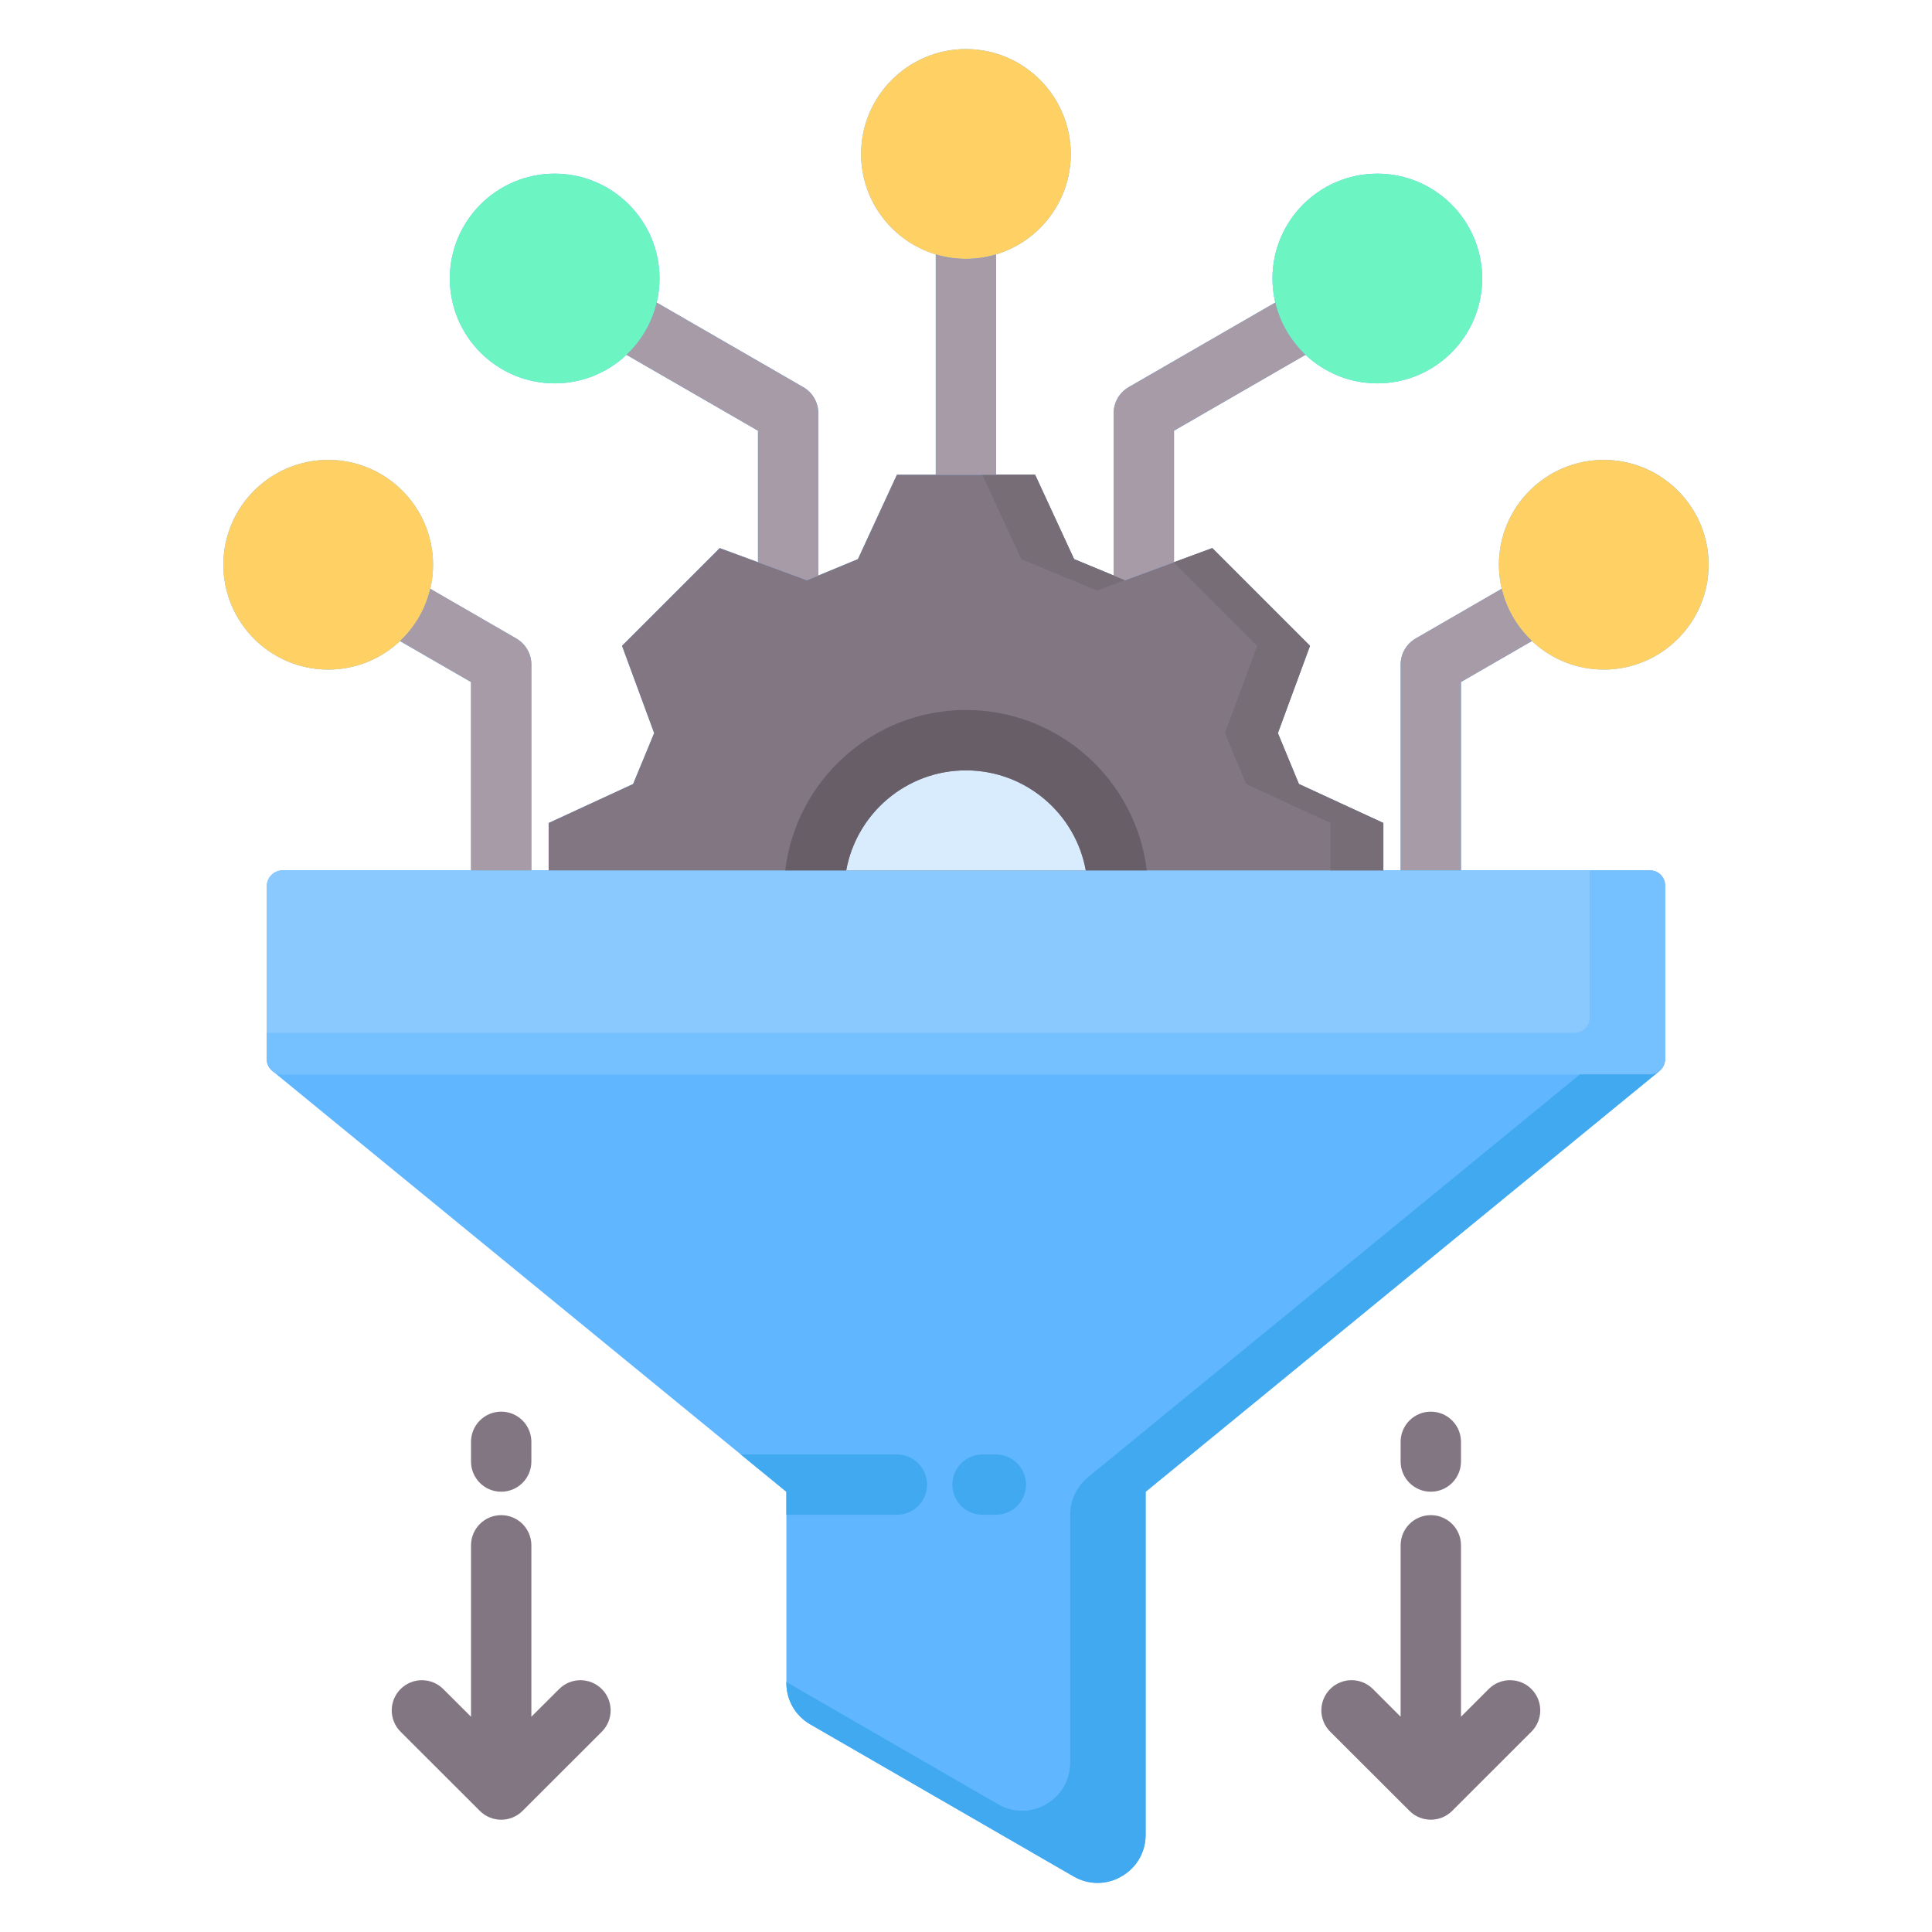 <svg width="54" height="54" viewBox="0 0 54 54" fill="none" xmlns="http://www.w3.org/2000/svg">
<path d="M42.819 17.917C43.344 18.411 44.05 18.715 44.826 18.715C46.442 18.715 47.757 17.4 47.757 15.784C47.757 14.168 46.442 12.854 44.826 12.854C43.21 12.854 41.895 14.168 41.895 15.784C41.895 16.016 41.923 16.24 41.974 16.456L39.569 17.846C39.309 17.997 39.148 18.276 39.148 18.577V24.326H38.665V23.003L36.304 21.913L35.716 20.49L36.614 18.051L33.883 15.32L32.814 15.714V12.038L36.49 9.917C37.015 10.411 37.721 10.715 38.497 10.715C40.113 10.715 41.427 9.4 41.427 7.784C41.427 6.168 40.113 4.854 38.497 4.854C36.881 4.854 35.566 6.168 35.566 7.784C35.566 8.015 35.594 8.24 35.645 8.456L31.548 10.82C31.287 10.971 31.126 11.249 31.126 11.551V16.086L30.021 15.628L28.931 13.27H27.842V7.11C29.048 6.747 29.929 5.627 29.929 4.304C29.929 2.687 28.614 1.371 26.998 1.371C25.383 1.371 24.068 2.687 24.068 4.304C24.068 5.627 24.949 6.747 26.155 7.11V13.27H25.069L23.979 15.628L22.873 16.086V11.551C22.873 11.25 22.713 10.971 22.451 10.82L18.355 8.456C18.406 8.24 18.434 8.015 18.434 7.784C18.434 6.168 17.119 4.854 15.503 4.854C13.887 4.854 12.573 6.168 12.573 7.784C12.573 9.4 13.887 10.715 15.503 10.715C16.279 10.715 16.985 10.411 17.51 9.917L21.186 12.038V15.714L20.117 15.32L17.386 18.051L18.284 20.49L17.696 21.913L15.335 23.003V24.327H14.852V18.577C14.852 18.275 14.691 17.997 14.43 17.846L12.026 16.457C12.077 16.241 12.104 16.016 12.104 15.784C12.104 14.168 10.79 12.854 9.174 12.854C7.558 12.854 6.243 14.168 6.243 15.784C6.243 17.4 7.558 18.715 9.174 18.715C9.95 18.715 10.655 18.412 11.18 17.918L13.165 19.064V24.326H7.9C7.656 24.326 7.457 24.525 7.457 24.77V29.606C7.457 29.738 7.519 29.854 7.613 29.931L7.612 29.933L21.979 41.695V47.035C21.979 47.522 22.23 47.957 22.651 48.198L30.002 52.443C30.213 52.567 30.445 52.628 30.677 52.628C30.908 52.628 31.138 52.567 31.347 52.445C31.769 52.203 32.021 51.768 32.021 51.281V41.695L46.385 29.932L46.384 29.931C46.478 29.854 46.539 29.738 46.539 29.606V24.748C46.539 24.515 46.35 24.326 46.117 24.326H40.835V19.063L42.819 17.917L42.819 17.917Z" fill="#60B7FF"/>
<path d="M46.118 24.327H7.901C7.656 24.327 7.457 24.526 7.457 24.77V29.607C7.457 29.84 7.646 30.029 7.879 30.029H46.118C46.351 30.029 46.54 29.84 46.54 29.607V24.749C46.54 24.516 46.351 24.327 46.118 24.327L46.118 24.327Z" fill="#8AC9FE"/>
<path d="M15.335 23.003V24.327H38.665V23.003L36.304 21.913L35.716 20.49L36.614 18.051L33.884 15.32L31.445 16.218L30.021 15.628L28.931 13.27H25.069L23.979 15.628L22.555 16.218L20.117 15.32L17.386 18.051L18.284 20.49L17.696 21.913L15.335 23.003Z" fill="#837683"/>
<path d="M30.662 16.506L31.444 16.218L30.021 15.628L28.931 13.27H27.455L28.544 15.628L30.662 16.506Z" fill="#776D77"/>
<path d="M36.304 21.914L35.716 20.491L36.614 18.051L33.884 15.321L32.804 15.718L35.137 18.051L34.239 20.491L34.828 21.914L37.188 23.003V24.327H38.665V23.003L36.304 21.914Z" fill="#776D77"/>
<path d="M25.068 42.339C25.534 42.339 25.912 41.962 25.912 41.496C25.912 41.03 25.534 40.652 25.068 40.652H20.704L21.979 41.696V42.339H25.068Z" fill="#41A9EF"/>
<path d="M27.835 42.339H27.462C26.996 42.339 26.618 41.962 26.618 41.496C26.618 41.03 26.996 40.652 27.462 40.652H27.835C28.301 40.652 28.678 41.03 28.678 41.496C28.678 41.962 28.301 42.339 27.835 42.339Z" fill="#41A9EF"/>
<path d="M26.998 1.371C25.383 1.371 24.068 2.687 24.068 4.304C24.068 5.922 25.382 7.235 26.998 7.235C28.614 7.235 29.929 5.92 29.929 4.304C29.929 2.688 28.614 1.371 26.998 1.371Z" fill="#FFD064"/>
<path d="M9.174 12.854C7.558 12.854 6.244 14.169 6.244 15.785C6.244 17.401 7.558 18.716 9.174 18.716C10.79 18.716 12.105 17.401 12.105 15.785C12.105 14.169 10.79 12.854 9.174 12.854Z" fill="#FFD064"/>
<path d="M15.503 4.854C13.887 4.854 12.572 6.169 12.572 7.785C12.572 9.4 13.887 10.715 15.503 10.715C17.119 10.715 18.434 9.401 18.434 7.785C18.434 6.169 17.119 4.854 15.503 4.854Z" fill="#6CF5C2"/>
<path d="M38.497 4.854C36.881 4.854 35.566 6.169 35.566 7.785C35.566 9.4 36.881 10.715 38.497 10.715C40.113 10.715 41.427 9.401 41.427 7.785C41.427 6.169 40.113 4.854 38.497 4.854Z" fill="#6CF5C2"/>
<path d="M44.826 12.854C43.21 12.854 41.895 14.169 41.895 15.785C41.895 17.401 43.21 18.716 44.826 18.716C46.442 18.716 47.756 17.401 47.756 15.785C47.756 14.169 46.442 12.854 44.826 12.854Z" fill="#FFD064"/>
<path d="M14.008 41.694C14.475 41.694 14.852 41.316 14.852 40.85V40.3C14.852 39.834 14.475 39.456 14.008 39.456C13.543 39.456 13.165 39.834 13.165 40.3V40.85C13.165 41.316 13.543 41.694 14.008 41.694Z" fill="#837683"/>
<path d="M16.821 47.21C16.491 46.88 15.957 46.88 15.628 47.209L14.852 47.983V43.193C14.852 42.727 14.475 42.349 14.008 42.349C13.543 42.349 13.165 42.727 13.165 43.193V47.983L12.389 47.209C12.06 46.88 11.525 46.88 11.196 47.21C10.867 47.539 10.867 48.074 11.197 48.403L13.412 50.615C13.577 50.78 13.793 50.862 14.009 50.862C14.224 50.862 14.44 50.78 14.605 50.615L16.82 48.403C17.15 48.074 17.15 47.539 16.821 47.21Z" fill="#837683"/>
<path d="M39.992 41.694C40.457 41.694 40.835 41.316 40.835 40.85V40.3C40.835 39.834 40.457 39.456 39.992 39.456C39.526 39.456 39.148 39.834 39.148 40.3V40.85C39.148 41.316 39.526 41.694 39.992 41.694Z" fill="#837683"/>
<path d="M42.804 47.209C42.475 46.88 41.94 46.879 41.611 47.208L40.835 47.983V43.192C40.835 42.726 40.458 42.349 39.992 42.349C39.526 42.349 39.148 42.726 39.148 43.192V47.983L38.373 47.208C38.043 46.879 37.508 46.879 37.179 47.209C36.85 47.539 36.85 48.073 37.18 48.402L39.396 50.615C39.56 50.779 39.776 50.861 39.992 50.861C40.208 50.861 40.423 50.779 40.588 50.615L42.803 48.402C43.133 48.073 43.133 47.539 42.804 47.209H42.804Z" fill="#837683"/>
<path d="M46.118 24.327H44.43V28.447C44.43 28.68 44.241 28.869 44.008 28.869H7.457V29.607C7.457 29.84 7.646 30.029 7.879 30.029H46.118C46.351 30.029 46.54 29.84 46.54 29.607V24.749C46.54 24.516 46.351 24.327 46.118 24.327H46.118Z" fill="#75C0FF"/>
<path d="M46.118 30.029H44.159L30.409 41.289C30.094 41.547 29.912 41.931 29.912 42.337V49.265C29.912 49.752 29.66 50.187 29.238 50.429C29.029 50.551 28.798 50.612 28.568 50.612C28.337 50.612 28.104 50.551 27.893 50.428L21.979 47.012V47.035C21.979 47.523 22.231 47.958 22.651 48.199L30.002 52.444C30.213 52.567 30.445 52.629 30.677 52.629C30.909 52.629 31.138 52.568 31.347 52.446C31.769 52.204 32.021 51.769 32.021 51.282V41.696L46.385 29.933L46.384 29.932C46.311 29.991 46.219 30.029 46.118 30.029V30.029Z" fill="#41A9EF"/>
<path d="M30.348 24.327C30.061 22.74 28.669 21.532 26.998 21.532C25.328 21.532 23.939 22.74 23.652 24.327H30.348H30.348Z" fill="#D8ECFE"/>
<path d="M23.652 24.327C23.939 22.74 25.33 21.532 26.998 21.532C28.667 21.532 30.061 22.74 30.348 24.327H32.053C31.752 21.806 29.601 19.844 26.998 19.844C24.396 19.844 22.248 21.806 21.947 24.327H23.652Z" fill="#685E68"/>
<path d="M13.165 24.326H14.852V18.576C14.852 18.274 14.691 17.996 14.43 17.845L12.026 16.456C11.892 17.025 11.592 17.529 11.18 17.917L13.165 19.063V24.326L13.165 24.326Z" fill="#A79BA7"/>
<path d="M27.842 13.27V7.11C27.575 7.191 27.292 7.235 26.998 7.235C26.705 7.235 26.422 7.191 26.155 7.11V13.27H27.842Z" fill="#A79BA7"/>
<path d="M31.445 16.218L32.814 15.714V12.038L36.49 9.917C36.078 9.529 35.779 9.024 35.645 8.456L31.548 10.82C31.287 10.971 31.127 11.249 31.127 11.551V16.086L31.445 16.218Z" fill="#A79BA7"/>
<path d="M17.51 9.917L21.186 12.039V15.714L22.555 16.218L22.873 16.087V11.551C22.873 11.25 22.713 10.971 22.451 10.821L18.355 8.457C18.221 9.025 17.922 9.529 17.51 9.917Z" fill="#A79BA7"/>
<path d="M42.819 17.916C42.407 17.528 42.108 17.023 41.974 16.455L39.569 17.845C39.308 17.996 39.148 18.274 39.148 18.576V24.325H40.835V19.062L42.819 17.916Z" fill="#A79BA7"/>
</svg>
